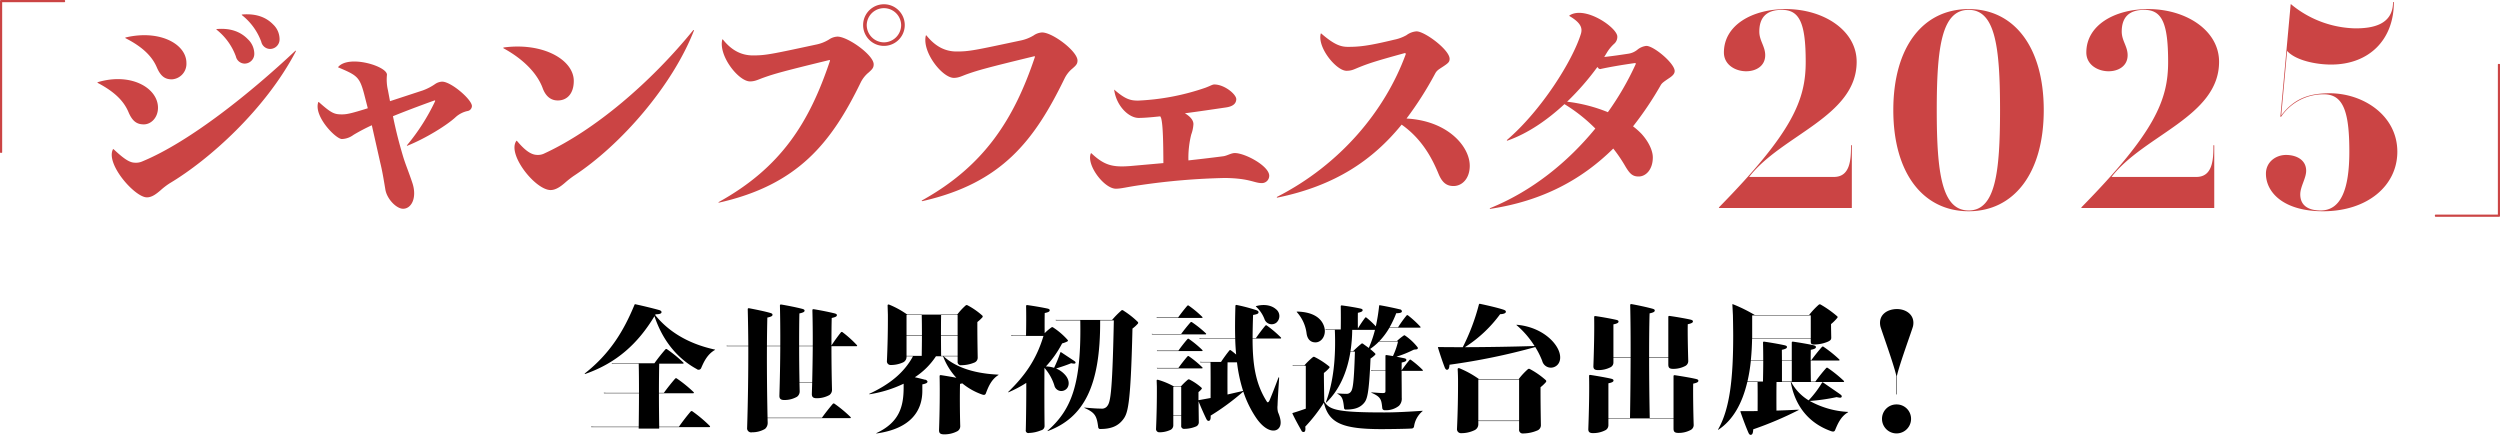 <svg id="txt" xmlns="http://www.w3.org/2000/svg" width="727.188" height="126.47" viewBox="0 0 727.188 126.47">
  <defs>
    <style>
      .cls-1, .cls-2 {
        fill-rule: evenodd;
      }

      .cls-2 {
        fill: #cb4444;
      }
    </style>
  </defs>
  <path id="全世界初試遊台出展_" data-name="全世界初試遊台出展！" class="cls-1" d="M437.69,1580.15a0.372,0.372,0,0,0-.5.04c-1.08,1.24-2.58,3.2-3.42,4.43h-5.742c-0.04-2.97-.08-6.45-0.08-9.73h9.943a0.193,0.193,0,0,0,.12-0.36,38.564,38.564,0,0,0-4.861-3.94,0.347,0.347,0,0,0-.481.04c-1.02,1.16-2.48,3-3.28,4.14h-1.441c0-3.26.04-6.32,0.08-8.48h6.9c0.18,0,.28-0.16.1-0.34a37.835,37.835,0,0,0-4.721-3.86,0.345,0.345,0,0,0-.48.04,51.371,51.371,0,0,0-3.2,4.04h-11.6a5.92,5.92,0,0,1-.8-0.04,0.3,0.3,0,0,1,.04.16h7.8c0.06,2.16.08,5.22,0.08,8.48h-9.322a7.72,7.72,0,0,1-.92-0.04,0.3,0.3,0,0,1,.04.16h10.2c0,3.28-.04,6.76-0.08,9.73H409.3a10.113,10.113,0,0,1-1.08-.04,0.3,0.3,0,0,1,.04.16h13.8v0.42h5.961v-0.42h14.584c0.2,0,.32-0.16.12-0.36A39.424,39.424,0,0,0,437.69,1580.15Zm6.481-17.98c-8.182-1.78-13.743-5.58-17.324-10.04l0.14-.22c1.281,0.02,1.641-.26,1.7-0.52,0.08-.3-0.18-0.56-0.661-0.7-1.78-.5-4.56-1.18-6.881-1.68a0.231,0.231,0,0,0-.32.18c-3.161,7.64-7.122,14.16-14.4,19.9-0.14.1-.04,0.22,0.1,0.18,9.242-3.24,15.383-8.94,20.124-16.8,2.221,6.66,6.3,12.12,12.3,15.38a0.811,0.811,0,0,0,1.28-.28c0.8-1.88,1.82-4.02,3.981-5.26C444.331,1562.25,444.291,1562.19,444.171,1562.17Zm41.36-1.28a32.123,32.123,0,0,0-4.181-3.76,0.321,0.321,0,0,0-.46.04c-0.88,1.08-2.06,2.74-2.761,3.82,0-3.1.02-5.94,0.08-8,1.261-.26,1.5-0.52,1.5-0.8,0-.22-0.06-0.38-0.76-0.56-1.561-.38-3.721-0.82-5.9-1.18-0.34-.06-0.46.04-0.46,0.32,0.08,2.98.12,6.56,0.1,10.32h-3.961c0-3.64.02-7.02,0.08-9.42,1.261-.26,1.5-0.52,1.5-0.8,0-.22-0.08-0.38-0.78-0.56-1.561-.4-3.721-0.84-5.922-1.22-0.34-.06-0.46.04-0.46,0.32,0.08,3.36.12,7.44,0.1,11.68h-3.881c0.02-3.16.06-6,.12-8.22,1.281-.26,1.5-0.52,1.5-0.8,0-.22-0.08-0.4-0.76-0.58-1.561-.44-3.781-0.9-5.982-1.32-0.34-.06-0.46.04-0.46,0.32,0.08,3.12.14,6.74,0.16,10.6H448.8c-0.36,0-.8,0-1.18-0.04a0.3,0.3,0,0,1,.04.16h6.281c0.02,7.72-.1,16.32-0.34,23.73a1.18,1.18,0,0,0,1.44,1.3,7.316,7.316,0,0,0,3.761-.98,2.311,2.311,0,0,0,.78-1.79l-0.04-1.34h24.026c0.18,0,.28-0.16.1-0.34a37.142,37.142,0,0,0-4.661-3.86,0.347,0.347,0,0,0-.481.04c-0.98,1.14-2.38,2.92-3.16,4.04H459.545c-0.14-6.38-.22-14.26-0.18-20.8h3.881c-0.02,4.84-.12,9.92-0.26,14.36-0.02.86,0.34,1.28,1.4,1.28a7.291,7.291,0,0,0,3.721-.94,1.928,1.928,0,0,0,.78-1.64l-0.06-2.5h3.7l-0.1,3.28c-0.02.86,0.32,1.28,1.38,1.28a7.487,7.487,0,0,0,3.721-.92,1.839,1.839,0,0,0,.76-1.6c-0.1-3.74-.16-8.38-0.16-12.6h7.282C485.571,1561.21,485.691,1561.07,485.531,1560.89Zm-13,10.76h-3.7c-0.06-3.3-.1-6.98-0.1-10.44h3.961C472.668,1564.67,472.608,1568.27,472.528,1571.65Zm54.083-2.18c-7.8-.36-12.843-2.54-15.863-5.34h4.08v1.52a0.945,0.945,0,0,0,1.1,1.08,10,10,0,0,0,3.7-.74,1.525,1.525,0,0,0,1.041-1.42c-0.06-3.52-.12-7.32-0.1-10.4a11.83,11.83,0,0,0,1.44-1.34,0.38,0.38,0,0,0,0-.54,21.425,21.425,0,0,0-4.321-3,0.458,0.458,0,0,0-.52.06,18.112,18.112,0,0,0-2.461,2.66H500.185a25.344,25.344,0,0,0-5.221-2.88c-0.3-.12-0.52-0.06-0.5.3l0.08,2.62c0.02,4.48-.08,9.02-0.28,13.46a1.069,1.069,0,0,0,1.08,1.16,8.575,8.575,0,0,0,3.521-.72,1.741,1.741,0,0,0,1.1-1.6v-0.22h1.881c-2.621,4.86-6.9,8.22-12.7,10.92-0.12.06-.04,0.14,0.12,0.12a35.571,35.571,0,0,0,9.862-3.06v1.06c0,5.66-1.28,10.2-7.922,13.31-0.1.04,0,.1,0.06,0.1,9.883-1.38,13.3-6.53,13.3-12.41v-1.86c1.14-.24,1.5-0.44,1.5-0.84a0.88,0.88,0,0,0-.821-0.54c-0.82-.22-1.8-0.46-2.86-0.7a21.006,21.006,0,0,0,6.141-6.1h2.081v0.02a18.992,18.992,0,0,0,3.86,6.24c-1.32-.26-2.84-0.52-4.4-0.76-0.36-.06-0.48.04-0.48,0.34,0.1,4.4.02,10.62-.16,15.53-0.04.92,0.28,1.34,1.441,1.34a8.029,8.029,0,0,0,3.9-.92,1.656,1.656,0,0,0,.821-1.54c-0.12-3.89-.14-9.29-0.06-12.21l0.66-.16a18.849,18.849,0,0,0,5.7,3.22c0.46,0.16.94,0.28,1.16-.32,0.7-1.88,1.6-4.04,3.621-5.3C526.791,1569.55,526.731,1569.47,526.611,1569.47Zm-16.584-5.46c-0.02-1.76-.04-3.84-0.04-5.84h4.841v5.84h-4.8Zm4.8-11.88v5.92h-4.841c0-2.26,0-4.44.04-5.92h4.8Zm-10.442,0c0.04,1.5.06,3.66,0.06,5.92h-4.481v-5.92h4.421Zm-4.421,6.04h4.481c0,2-.04,4.08-0.06,5.84h-4.421v-5.84Zm40.12,9.38,0.02-.02a14.017,14.017,0,0,1,2.861,5.08,2.075,2.075,0,0,0,3.08,1.34c1.241-.68,1.521-2.5.3-4.1a6.97,6.97,0,0,0-2.88-2.16c1.5-.48,2.96-0.94,4.381-1.54,0.86,0.18,1.12.14,1.22,0,0.14-.22.06-0.4-0.28-0.64l-3.861-2.56a0.141,0.141,0,0,0-.22.1,39.019,39.019,0,0,1-1.82,4.44,8.134,8.134,0,0,0-2.381-.4,31.029,31.029,0,0,0,4.721-6.7,7.923,7.923,0,0,0,1.5-.56c0.221-.14.261-0.26,0.08-0.48a20.862,20.862,0,0,0-4.22-3.62,0.392,0.392,0,0,0-.461,0,15.3,15.3,0,0,0-1.98,1.68c-0.02-2.06-.02-4.58.02-5.86,1.22-.24,1.44-0.5,1.44-0.78,0-.22-0.06-0.4-0.74-0.54-1.52-.32-3.561-0.68-5.681-0.98-0.34-.04-0.44.04-0.44,0.32,0.06,2.32.04,5.94-.02,8.52h-3.541a5.92,5.92,0,0,1-.8-0.04,0.3,0.3,0,0,1,.04.16H539.8c-2.12,7.14-5.661,11.82-10.242,16.28-0.08.08,0,.14,0.1,0.1a33.952,33.952,0,0,0,5.141-2.72c0.02,3.64-.04,9.68-0.14,13.69a0.741,0.741,0,0,0,.92.88,10.177,10.177,0,0,0,3.541-.78,1.273,1.273,0,0,0,1-1.26C540.065,1580.21,540.045,1574.03,540.085,1567.55Zm27.146-13.42a25.481,25.481,0,0,0-4.141-3.26,0.47,0.47,0,0,0-.74.04,25.5,25.5,0,0,0-2.6,2.66H544.286a7.875,7.875,0,0,1-.94-0.04,0.3,0.3,0,0,1,.04.16h7.121c0.34,18.46-2.5,25.94-9.5,32.09-0.06.06-.02,0.14,0.08,0.1,10.362-3.87,15.324-12.99,15.2-32.19h3.981c-0.46,22.76-1.08,23.96-2.06,25.1a1.945,1.945,0,0,1-1.7.56c-1.081,0-2.361-.08-4.761-0.3-0.06,0-.1.08,0,0.12,3.06,1.36,3.56,2.3,3.98,5.63a0.569,0.569,0,0,0,.681.48c2.92,0,4.941-.78,6.381-2.55,1.54-1.88,2.36-3.72,2.9-26.66a9.495,9.495,0,0,0,1.52-1.38A0.371,0.371,0,0,0,567.231,1554.13Zm41.62,4.52a32.5,32.5,0,0,0-4.081-3.46,0.3,0.3,0,0,0-.44.04c-0.86,1-2.06,2.62-2.741,3.62h-0.96c0-2.1.06-4.34,0.14-6.74,1.38-.22,1.581-0.44,1.581-0.8,0-.34-0.321-0.5-1.021-0.72a49.86,49.86,0,0,0-5.321-1.38,0.292,0.292,0,0,0-.38.32c-0.1,3.3-.14,6.4-0.06,9.32h-9.522a7.4,7.4,0,0,1-.9-0.04,0.3,0.3,0,0,1,.04.16h10.382c0.04,1.6.14,3.16,0.28,4.66-0.54-.46-1.08-0.9-1.56-1.24a0.269,0.269,0,0,0-.4.04c-0.76.92-1.841,2.42-2.441,3.34h-5.421a4.49,4.49,0,0,1-.68-0.04,0.3,0.3,0,0,1,.04.16h3c0.04,1.98.04,7,.02,10.38l-3.421.62a0.15,0.15,0,0,0-.1.02v-2.36a5.4,5.4,0,0,0,.9-0.88,0.266,0.266,0,0,0-.02-0.4,16.465,16.465,0,0,0-3.461-2.36,0.454,0.454,0,0,0-.5.02,19.216,19.216,0,0,0-2.06,2h-1.961a21.152,21.152,0,0,0-4.621-1.94c-0.26-.08-0.46-0.02-0.44.28l0.06,1.7c0.02,4.02-.06,8.16-0.24,12.27a0.927,0.927,0,0,0,.94,1,7.492,7.492,0,0,0,3.081-.62,1.483,1.483,0,0,0,1-1.36v-2.85h2.3v2.87a0.826,0.826,0,0,0,.94.96,8.914,8.914,0,0,0,3.241-.64,1.327,1.327,0,0,0,.94-1.23l-0.08-6.16c0.64,1.64,1.58,3.74,2.26,5.14,0.26,0.52.54,0.66,0.84,0.54,0.281-.12.481-0.48,0.421-1.5a69.53,69.53,0,0,0,9.5-7,30.771,30.771,0,0,0,3.62,7.48c2.561,3.85,5.261,4.51,6.522,3.37,0.98-.9.96-2.49-0.04-4.83a5.631,5.631,0,0,1-.14-2.02c0.06-2.14.3-5.26,0.46-7.94,0.02-.26-0.16-0.24-0.22-0.06-0.82,2.22-1.9,4.98-2.541,6.5-0.28.66-.6,0.76-0.78,0.48-3.4-5.3-4.181-11.02-4.181-18.4h8.122C608.911,1558.97,609.011,1558.81,608.851,1558.65Zm-31.287,22.64v-8.24h2.3v8.24h-2.3Zm15.764-6.04c-0.02-2.72-.02-7.26.02-9.36h2.74a44.3,44.3,0,0,0,1.781,8.32Zm-7.422-22.28c0.16,0,.24-0.14.08-0.3a31.1,31.1,0,0,0-3.921-3.26,0.315,0.315,0,0,0-.44.04c-0.82.94-2,2.46-2.66,3.4h-5.582a4.49,4.49,0,0,1-.68-0.04,0.3,0.3,0,0,1,.04.16h13.163Zm15.723-3.28a9.591,9.591,0,0,1,2.441,3.58,2.22,2.22,0,0,0,3.4,1.14,2.523,2.523,0,0,0-.08-4c-1.121-.98-3.121-1.58-5.722-0.88C601.549,1549.57,601.569,1549.63,601.629,1549.69Zm-14.583,7.78a31.044,31.044,0,0,0-4.041-3.24,0.317,0.317,0,0,0-.44.04c-0.84.92-2.04,2.44-2.72,3.38h-7.822a4.99,4.99,0,0,1-.72-0.04,0.3,0.3,0,0,1,.04.16h15.6C587.106,1557.77,587.206,1557.63,587.046,1557.47Zm-5.361,6.7c-0.82.92-1.98,2.42-2.64,3.36h-5.582a4.49,4.49,0,0,1-.68-0.04,0.3,0.3,0,0,1,.04.16h13.083c0.16,0,.26-0.14.1-0.3a30.686,30.686,0,0,0-3.9-3.22A0.292,0.292,0,0,0,581.685,1564.17Zm4.321-1.86a30.686,30.686,0,0,0-3.9-3.22,0.292,0.292,0,0,0-.42.04c-0.82.92-1.98,2.42-2.64,3.36h-5.582a4.49,4.49,0,0,1-.68-0.04,0.3,0.3,0,0,1,.04.16h13.083C586.066,1562.61,586.166,1562.47,586.006,1562.31Zm64.045,17.68c-4.1.28-7.942,0.48-11.082,0.48-13.923,0-15.944-.8-17.484-3.12-0.06-2.84-.12-6.6-0.12-8.36a10.277,10.277,0,0,0,1.58-1.48,0.293,0.293,0,0,0-.04-0.42,22.582,22.582,0,0,0-4.221-2.74,0.459,0.459,0,0,0-.48,0,19.888,19.888,0,0,0-2.5,2.42h-2.741a4.874,4.874,0,0,1-.7-0.04,0.3,0.3,0,0,1,.04.16h3.8v12.48c-1.261.44-2.541,0.88-3.761,1.24-0.12.04-.18,0.08-0.1,0.24,0.72,1.56,1.82,3.53,2.56,4.83a0.665,0.665,0,0,0,.861.44c0.26-.14.42-0.56,0.28-1.52a46.251,46.251,0,0,0,5.421-6.97c1.42,5.96,5.4,7.69,16.783,7.69,1.7,0,7.482-.06,8.682-0.18a0.7,0.7,0,0,0,.76-0.6,7.1,7.1,0,0,1,2.5-4.47C650.131,1580.03,650.091,1579.99,650.051,1579.99Zm-33.707-22.42c0.24,1.58,1.12,2.52,2.56,2.52,1.9,0,3.241-2.2,2.561-4.5-0.72-2.42-3.041-4.34-7.882-4.46-0.14,0-.14.1-0.08,0.16A11.241,11.241,0,0,1,616.344,1557.57Zm33.747,10.52a28.067,28.067,0,0,0-3.421-2.92,0.269,0.269,0,0,0-.4.04c-0.7.82-1.72,2.18-2.3,3.02,0-.82.02-1.6,0.02-2.28,1.14-.22,1.36-0.48,1.36-0.74,0-.22-0.06-0.38-0.68-0.52l-2.2-.44a31,31,0,0,0,4.881-1.96c0.4-.2.881-0.08,1.161-0.24a0.364,0.364,0,0,0,.12-0.52,16.274,16.274,0,0,0-3.641-3.42,0.308,0.308,0,0,0-.42,0,14.8,14.8,0,0,0-1.981,1.62h-5.081a20.4,20.4,0,0,0,2.921-3.92h8.882c0.16,0,.26-0.14.1-0.3a30.21,30.21,0,0,0-3.581-3.28,0.292,0.292,0,0,0-.42.04,33.306,33.306,0,0,0-2.461,3.42h-2.46a30.5,30.5,0,0,0,1.92-4.08c1.221,0,1.581-.22,1.641-0.48a0.607,0.607,0,0,0-.58-0.64c-1.461-.36-3.821-0.86-5.8-1.2a0.184,0.184,0,0,0-.24.2,53.264,53.264,0,0,1-.96,5.94,24.484,24.484,0,0,0-2.721-2.54,0.255,0.255,0,0,0-.4.04,36.965,36.965,0,0,0-2.1,3.12c-0.02-1.56-.02-3.58,0-4.56,1.14-.24,1.38-0.48,1.38-0.74,0-.22-0.06-0.38-0.7-0.52-1.4-.3-3.281-0.62-5.241-0.88-0.32-.04-0.42.04-0.42,0.3,0.04,1.88.04,4.7,0,6.68h-3.7a5.25,5.25,0,0,1-.74-0.04,0.3,0.3,0,0,1,.04.16h2.68c0.341,8.32-.44,15.2-2.58,20.98-0.04.12,0.04,0.22,0.14,0.12,3.681-3.54,6.021-8.7,6.981-14.78h1.3c-0.3,10.44-.72,11.22-1.361,11.88a1.466,1.466,0,0,1-1.18.4c-0.58,0-1.26-.02-2.52-0.12-0.04,0-.1.06,0,0.12,1.32,0.7,1.64,1.48,1.9,4.12a0.509,0.509,0,0,0,.62.46c2.381,0,3.941-.52,5.061-1.76,1-1.1,1.561-2.32,2.021-13.08a7.909,7.909,0,0,0,1.26-1c0.22-.2.22-0.34,0.04-0.52-0.38-.38-0.88-0.82-1.42-1.26a16.786,16.786,0,0,0,2.58-2.16h5.541a21.373,21.373,0,0,1-1.48,4.22l-1.78-.28c-0.32-.04-0.4.04-0.4,0.3v4.16h-3.461a5.25,5.25,0,0,1-.74-0.04,0.3,0.3,0,0,1,.04.16h4.161v5.92c0,0.42-.2.54-0.781,0.54-0.54,0-1.44-.06-3.28-0.2-0.06,0-.12.06,0,0.12,2.78,1.22,2.88,1.98,3.14,4.5a0.687,0.687,0,0,0,.8.56,5.986,5.986,0,0,0,4.06-1.28,2.955,2.955,0,0,0,.8-2.36c0-2.22-.04-5.24-0.04-7.8h6.041C650.151,1568.37,650.231,1568.23,650.091,1568.09Zm-17.244-7.52a0.442,0.442,0,0,0-.7.02c-0.64.5-1.5,1.3-2.28,2.06h-0.761a44.064,44.064,0,0,0,.5-6.2h6.621a32.586,32.586,0,0,1-1.8,5.26Zm48.4,7.26a0.491,0.491,0,0,0-.54.06,20.034,20.034,0,0,0-2.681,2.88H666.486a28.287,28.287,0,0,0-5.662-3.14c-0.32-.12-0.56-0.04-0.54.34,0.08,1.12.1,2.84,0.1,2.84,0.02,4.86-.08,9.72-0.3,14.43a1.152,1.152,0,0,0,1.181,1.26,8.935,8.935,0,0,0,3.82-.82,1.911,1.911,0,0,0,1.2-1.73v-0.98h11.862v2.41a1.058,1.058,0,0,0,1.22,1.2,10.755,10.755,0,0,0,4.021-.84,1.633,1.633,0,0,0,1.1-1.56c-0.06-3.69-.12-7.73-0.1-11.05a11.1,11.1,0,0,0,1.561-1.48,0.424,0.424,0,0,0-.02-0.56A23.651,23.651,0,0,0,681.249,1567.83Zm-14.963,15.02v-11.96h11.862v11.96H666.286Zm22.624-21.78c-1.9-2.86-5.941-5.62-11.422-6.1-0.12-.02-0.14.06-0.06,0.12a26.51,26.51,0,0,1,5.221,6.06c-6.6.2-13.5,0.32-20.264,0.34a37.862,37.862,0,0,0,10.242-9.6c1.12-.04,1.6-0.32,1.66-0.6s-0.04-.5-0.7-0.72c-1.72-.56-4.3-1.16-6.821-1.7a0.252,0.252,0,0,0-.3.18,61.225,61.225,0,0,1-4.7,12.44c-2.381,0-4.741-.02-7.062-0.04-0.16,0-.18.04-0.14,0.2,0.58,1.88,1.32,4.1,1.921,5.66,0.22,0.56.46,0.8,0.78,0.74,0.36-.08.58-0.4,0.64-1.46a188.426,188.426,0,0,0,24.945-5.14,23.7,23.7,0,0,1,2.021,4.02,2.6,2.6,0,0,0,3.8,1.64C690.331,1566.21,690.711,1563.77,688.91,1561.07Zm41.38,10.2c0-.22-0.06-0.4-0.78-0.56-1.58-.36-3.761-0.72-5.981-1.06-0.36-.06-0.46.04-0.46,0.32v12.12h-6.922c-0.1-5.44-.18-11.84-0.18-17.6h5.582v2.02c0,0.88.26,1.28,1.36,1.28a7.4,7.4,0,0,0,3.621-.86,1.6,1.6,0,0,0,.82-1.46c-0.1-3.4-.2-8.1-0.14-10.66,1.24-.26,1.5-0.52,1.5-0.8,0-.22-0.08-0.4-0.78-0.56-1.56-.34-3.721-0.72-5.921-1.04-0.34-.06-0.46.04-0.46,0.32v11.64h-5.582c0-5.1.04-9.72,0.14-12.72,1.281-.26,1.5-0.54,1.5-0.82,0-.22-0.08-0.38-0.76-0.56-1.561-.42-3.721-0.9-5.922-1.3-0.34-.06-0.46.04-0.46,0.32,0.1,4.12.14,9.48,0.12,15.08h-5v-9.52c1.24-.24,1.48-0.52,1.48-0.8,0-.22-0.06-0.38-0.76-0.54-1.54-.34-3.68-0.74-5.861-1.06-0.34-.06-0.46.04-0.46,0.32,0.08,3.98-.06,9.7-0.22,14.12-0.04.86,0.26,1.26,1.36,1.26a7.641,7.641,0,0,0,3.681-.86,1.549,1.549,0,0,0,.78-1.44v-1.36h5c-0.02,5.98-.08,12.26-0.18,17.6h-6.281v-10.1c1.24-.24,1.48-0.52,1.48-0.8,0-.22-0.08-0.4-0.78-0.56-1.54-.34-3.681-0.72-5.861-1.06-0.34-.06-0.46.04-0.46,0.32,0.1,4.3-.04,10.48-0.22,15.31-0.04.86,0.26,1.28,1.36,1.28a7.645,7.645,0,0,0,3.681-.88,1.644,1.644,0,0,0,.8-1.47v-1.92h18.944v2.93c0,0.88.28,1.28,1.38,1.28a7.347,7.347,0,0,0,3.661-.88,1.624,1.624,0,0,0,.82-1.51c-0.12-3.8-.2-9.08-0.14-11.94C730.05,1571.83,730.29,1571.57,730.29,1571.27Zm43.441,9.04a25.642,25.642,0,0,1-11.042-3.18,56.223,56.223,0,0,0,7.821-1.12c0.98,0.22,1.261.22,1.4,0.02,0.18-.24.12-0.5-0.341-0.82-1.1-.8-3.48-2.38-5.021-3.48a0.191,0.191,0,0,0-.28.08,29.018,29.018,0,0,1-3.9,5.14,14,14,0,0,1-5.082-5.34h15.2c0.18,0,.28-0.16.1-0.34a37.894,37.894,0,0,0-4.641-3.74,0.345,0.345,0,0,0-.48.04,49.679,49.679,0,0,0-3.141,3.92h-1.3c-0.04-1.88-.06-4.18-0.06-6.12h8.2c0.18,0,.28-0.16.1-0.34a36.4,36.4,0,0,0-4.561-3.66,0.321,0.321,0,0,0-.46.04c-0.96,1.06-2.32,2.78-3.08,3.84h-0.2c0-1.18.02-2.26,0.04-3,1.24-.24,1.48-0.5,1.48-0.78,0-.22-0.06-0.4-0.76-0.56-1.541-.34-3.621-0.7-5.8-1.02-0.341-.06-0.461.04-0.461,0.32v5.04h-2.86c0-1.18-.02-2.24-0.02-3,1.22-.24,1.48-0.52,1.48-0.8,0-.22-0.06-0.38-0.76-0.54-1.52-.34-3.6-0.7-5.761-1.02-0.34-.06-0.44.04-0.44,0.32,0.04,1.42.06,3.2,0.06,5.04h-3.6c0.2-1.98.32-4.08,0.36-6.28h17.064v0.88c0,0.6.2,0.86,0.94,0.86a10.639,10.639,0,0,0,3.841-.74c1.02-.42,1.18-0.74,1.18-1.26-0.02-1.12-.06-2.76-0.06-3.94a12.3,12.3,0,0,0,1.84-1.84,0.3,0.3,0,0,0-.06-0.44,30.894,30.894,0,0,0-4.8-3.4,0.5,0.5,0,0,0-.5,0,21.181,21.181,0,0,0-2.86,3.04h-15.8a43.716,43.716,0,0,0-6.361-3.14,0.106,0.106,0,0,0-.16.12l0.16,3.1c0.02,0.74.08,4.52,0.08,5.88,0,12.14-.9,21.24-4.4,27.33-0.06.12,0.04,0.12,0.12,0.06,4.181-2.79,6.881-7.53,8.382-13.87h2.98c0.04,1.54.04,5.56,0.02,8.46-1.64.02-3.24,0.02-4.821,0.02-0.16,0-.22.06-0.16,0.22,0.64,1.86,1.561,4.35,2.281,5.99,0.24,0.58.52,0.76,0.84,0.66s0.54-.44.58-1.58a102.113,102.113,0,0,0,13.183-5.59c0.08-.04.1-0.12-0.08-0.12-2.081.1-4.221,0.2-6.341,0.26-0.02-2.5-.02-6.6.02-8.32h4.14v0.02c1.181,6.68,5,11.88,11.7,14.27,0.48,0.16.96,0.28,1.2-.3,0.76-1.85,1.681-3.97,3.721-5.15C773.911,1580.39,773.851,1580.31,773.731,1580.31Zm-16.264-14.94v6.12h-2.86v-6.12h2.86Zm-11.522-6.52v-6.6h17.044v6.6H745.945Zm-0.38,6.52h3.6c0,2.1-.04,4.28-0.08,6.12h-4.521A48.881,48.881,0,0,0,745.565,1565.37Zm42.372,12.77a4.18,4.18,0,0,0-4.225,4.27,4.225,4.225,0,0,0,8.449,0A4.179,4.179,0,0,0,787.937,1578.14Zm0.144-27.74c-2.737,0-5.521,1.58-4.849,4.99,0.24,1.01,3.937,11.14,4.657,14.5v5.28a0.072,0.072,0,0,0,.144,0v-5.28c0.72-3.36,4.464-13.49,4.7-14.5C793.409,1552.17,790.769,1550.4,788.081,1550.4Z" transform="translate(-236.281 -1460.5)"/>
  <path id="_ジャンプフェスタ2025_" data-name="「ジャンプフェスタ2025」" class="cls-2" d="M255.018,1460.5H236.7a0.35,0.35,0,0,0-.427.42v43.89c0,0.21.64,0.21,0.64,0v-43.67h18.108C255.3,1461.14,255.3,1460.5,255.018,1460.5Zm67.13,14.81c-12.605,11.85-30.465,26.34-44.455,32.13a4.381,4.381,0,0,1-1.988.39c-1.385,0-2.734-.5-6.356-3.91a0.144,0.144,0,0,0-.248.08c-2.06,4.29,6.426,13.91,9.906,13.91,1.456,0,2.734-.99,3.977-2.06a20.9,20.9,0,0,1,2.627-2.02c11.5-6.85,27.874-21.48,36.715-38.38C322.4,1475.27,322.29,1475.16,322.148,1475.31ZM306.7,1464.94a17.452,17.452,0,0,1,5.574,7.7,2.669,2.669,0,0,0,2.486,2.1,2.783,2.783,0,0,0,2.84-2.91,5.9,5.9,0,0,0-1.846-4.19c-1.988-2.06-4.864-3.27-9.054-2.92C306.632,1464.72,306.525,1464.8,306.7,1464.94Zm-7.386,4.22a17.6,17.6,0,0,1,5.575,7.74,2.669,2.669,0,0,0,2.485,2.1,2.839,2.839,0,0,0,2.876-2.95,5.886,5.886,0,0,0-1.881-4.15c-1.989-2.06-4.865-3.31-9.055-2.95C299.246,1468.95,299.14,1469.02,299.317,1469.16Zm-25.636,24.01c1.172,2.73,2.521,3.51,4.438,3.51,2.131,0,4.119-1.99,4.119-4.83,0-5.75-7.847-10.33-17.5-7.45a0.11,0.11,0,0,0-.035.21C269.385,1487.09,272.225,1489.69,273.681,1493.17Zm-0.888-21.56c4.616,2.35,7.634,5.04,9.09,8.45,1.172,2.74,2.486,3.52,4.4,3.52a4.514,4.514,0,0,0,4.225-4.76c0-5.57-7.882-9.76-17.682-7.42C272.722,1471.44,272.687,1471.54,272.793,1471.61Zm92.094,12.64a3.983,3.983,0,0,0-1.917.61,15.512,15.512,0,0,1-3.729,1.95l-9.516,3.12-0.6-3.19a13.454,13.454,0,0,1-.284-4.48c0.071-2.52-11.079-5.89-14.168-2.3-0.071.07-.106,0.1,0,0.14,5.362,2.27,6.179,2.7,7.492,7.6l1.1,4.29c-5.078,1.6-6.249,1.78-7.527,1.78-2.2,0-3.054-.32-6.676-3.55-0.106-.07-0.177-0.07-0.213.03-1.349,4.09,5.113,10.69,6.889,10.69a5.969,5.969,0,0,0,3.373-1.21,55.7,55.7,0,0,1,5.326-2.8l2.414,10.72c0.675,2.77.994,4.83,1.527,7.99,0.462,2.77,3.231,5.58,5.149,5.58,2.485,0,4.118-3.27,2.7-7.53-1.136-3.41-2.024-5.4-2.769-7.92-1.03-3.51-1.882-6.64-2.876-11.47,3.231-1.31,7.207-2.84,12.072-4.58,0.177-.07.249,0.07,0.177,0.25a60.109,60.109,0,0,1-8.166,12.78,0.088,0.088,0,0,0,.106.14c5.326-2.13,11.5-5.96,14.026-8.3a7.523,7.523,0,0,1,3.408-1.78,1.524,1.524,0,0,0,1.35-1.46C373.551,1489.47,367.514,1484.25,364.887,1484.25Zm29.246,1.89c0.852,2.3,2.308,3.58,4.4,3.58,2.769,0,4.651-2.06,4.651-5.68,0-6.11-8.876-11.26-20.381-9.73a0.131,0.131,0,0,0-.035.25C388.487,1477.68,392.535,1481.8,394.133,1486.14Zm43.78-16.84c-12.427,15.27-28.654,29.09-43.283,35.83a4.08,4.08,0,0,1-2.024.43c-1.7,0-3.444-1.1-5.93-4.05-0.071-.11-0.142-0.07-0.213,0-2.7,3.87,5.54,14.27,9.978,14.27,1.456,0,2.841-.96,4.119-2.06a28.143,28.143,0,0,1,2.556-2.02c13.848-9.05,28.761-26.31,35.01-42.29C438.2,1469.27,438.02,1469.16,437.913,1469.3Zm41.958,1.85a4.659,4.659,0,0,0-2.415.82,11.4,11.4,0,0,1-3.905,1.52c-12.89,2.77-14.558,3.13-18.251,3.13-3.3,0-6.178-1.42-8.7-4.58-0.107-.14-0.214-0.11-0.249.07-1.03,4.72,4.793,12.07,8.1,12.07,1.455,0,2.343-.53,3.941-1.1,3.089-1.1,5.646-1.84,19.1-5.11,0.213-.04.248,0.1,0.213,0.21-5.965,17.83-14.132,31-32.347,41.08-0.142.07-.071,0.22,0.071,0.18,22.973-5.18,32.7-17.43,41.259-35.04a8.711,8.711,0,0,1,2.308-2.85c0.959-.88,1.42-1.31,1.42-2.34C490.416,1476.51,482.889,1471.15,479.871,1471.15Zm13.528-9.41a6.055,6.055,0,1,0,0,12.11A6.055,6.055,0,0,0,493.4,1461.74Zm0,11.08a5.048,5.048,0,0,1-5.006-5.01,5.007,5.007,0,0,1,10.013,0A5.049,5.049,0,0,1,493.4,1472.82Zm46.006-2.88a4.727,4.727,0,0,0-2.45.86,11.924,11.924,0,0,1-3.977,1.52c-13.031,2.77-14.7,3.16-18.428,3.16-3.338,0-6.179-1.45-8.735-4.61-0.107-.15-0.213-0.11-0.249.07-1.065,4.76,4.829,12.21,8.167,12.21,1.456,0,2.379-.57,3.977-1.13,3.124-1.1,5.787-1.85,19.387-5.15,0.213-.04.248,0.07,0.213,0.21-6,17.9-14.594,31.6-32.844,41.72-0.142.07-.036,0.25,0.106,0.21,23.186-5.25,32.6-17.68,41.366-35.68a8.6,8.6,0,0,1,2.272-2.88c1-.88,1.492-1.31,1.492-2.34C549.7,1475.41,542.458,1469.94,539.405,1469.94Zm56.055,35.08c-1.065,0-2.272.79-3.338,0.93-3.515.46-6.923,0.85-10.155,1.21a27.944,27.944,0,0,1,.817-7.53,10.33,10.33,0,0,0,.639-3.02c0-1.07-.816-2.17-2.485-3.16,4.083-.53,8.344-1.17,11.966-1.7,1.491-.22,2.911-0.79,2.982-2.35,0.071-1.42-3.408-4.33-6.391-4.33-0.568,0-1.065.39-2.7,0.99a69.162,69.162,0,0,1-19.458,3.7c-2.2,0-3.692-.36-6.888-3.13-0.071-.07-0.107-0.07-0.071.07,0.675,4.69,4.261,8.1,7.1,8.1,1.492,0,3.693-.18,6.285-0.46a2.18,2.18,0,0,1,.284.6c0.533,1.99.6,7.14,0.639,13l-9.551.85c-5.042.39-7.528-.07-11.362-3.69-0.071-.08-0.178,0-0.213.07-1.314,3.33,3.9,10.22,7.314,10.22,1.562,0,3.125-.49,7.173-1.06a197.02,197.02,0,0,1,24.571-2.06c7.243,0.1,8.45,1.49,10.723,1.49a2.138,2.138,0,0,0,2.13-2.13C605.473,1508.79,598.443,1505.02,595.46,1505.02Zm49.946-10.04a100.688,100.688,0,0,0,8.345-13.11c0.532-.99,1.207-1.27,2.521-2.16s1.668-1.24,1.668-2.1c0-2.62-7.243-7.99-9.622-7.99a5.518,5.518,0,0,0-2.912,1.1,12.087,12.087,0,0,1-3.55,1.32c-7.67,1.85-10.226,2.09-13.493,2.09-2.1,0-4.012-.64-7.741-3.87-0.106-.07-0.142-0.03-0.177.07-0.994,4.05,4.58,10.76,7.492,10.76,1.527,0,2.1-.39,3.693-1.03,2.911-1.17,4.971-1.84,13.279-4.12a0.269,0.269,0,0,1,.284.29c-6,16.47-19.032,32.13-37.46,41.54-0.106.07-.035,0.25,0.071,0.22,16.866-3.45,27.8-10.94,36.182-21.24,6.036,4.26,8.948,9.98,10.759,14.38,1.1,2.63,2.45,3.48,4.332,3.48,2.521,0,4.722-2.2,4.722-5.89C663.8,1503.14,657.443,1495.62,645.406,1494.98Zm69.76-21.13a4.988,4.988,0,0,0-2.592,1.1,5.411,5.411,0,0,1-2.628,1.17c-2.805.43-4.58,0.68-7.03,0.96l0.817-1.35a11.591,11.591,0,0,1,2.023-2.45,2.663,2.663,0,0,0,.959-2.24c-0.213-2.62-9.374-8.94-13.883-6.07-0.107.07-.107,0.14,0,0.22,3.551,2.09,3.764,3.69,3.267,5.25-2.415,7.74-11.434,22.16-21.447,30.75-0.106.11-.071,0.28,0.107,0.21,6.178-2.16,11.824-6.21,16.582-10.61a47.274,47.274,0,0,1,8.983,7.1c-7.847,9.58-18.215,18.14-30.607,23.15-0.142.07-.107,0.25,0.071,0.21,15.232-2.31,26.666-8.56,35.755-17.54a42.136,42.136,0,0,1,3.338,4.87c1.42,2.45,2.237,3.26,4.048,3.26,2.1,0,4.119-2.02,4.119-5.57,0-1.96-1.243-4.62-3.338-6.89a21.046,21.046,0,0,0-2.414-2.13,96.167,96.167,0,0,0,8.024-11.93c0.391-.68.852-1,2.628-2.2,1.1-.75,1.456-1.32,1.456-1.96C723.4,1478.93,717.332,1473.85,715.166,1473.85Zm-3.089,5.29a83.494,83.494,0,0,1-8.1,13.99,45.524,45.524,0,0,0-11.859-3.05,76.637,76.637,0,0,0,8.805-10.09l0.214,0.25a0.731,0.731,0,0,0,.923.28c2.84-.6,5.752-1.1,9.658-1.66C712.006,1478.82,712.183,1478.93,712.077,1479.14Zm62.621,23.7c0,4.13-.234,9.13-4.992,9.13H745.057c9.36-12.17,31.2-17.55,31.279-33.39,0.078-9.2-9.594-15.44-20.593-15.44-9.672,0-18.018,4.6-18.018,12.63,0,3.59,3.354,5.46,6.474,5.46,2.808,0,5.538-1.48,5.538-4.68,0-2.57-1.716-4.21-1.716-6.86,0-3.98,1.95-6.32,6.552-6.32,5.149,0,6.943,3.82,6.943,15.13,0,11-3.744,20.44-25.195,42.28-0.078.08-.078,0.23,0.078,0.23h38.377c0.156,0,.156,0,0.156-0.15v-18.02A0.117,0.117,0,1,0,774.7,1502.84Zm34.222-39.7c-13.26,0-21.918,10.99-21.918,29.4s8.736,29.41,21.918,29.41c13.105,0,21.841-11,21.841-29.41S822.1,1463.14,808.92,1463.14Zm0,58.58c-7.8,0-9.282-10.85-9.282-29.18,0-18.48,1.482-29.17,9.282-29.17,7.723,0,9.127,10.69,9.127,29.17C818.047,1510.87,816.643,1521.72,808.92,1521.72Zm71.2-18.88c0,4.13-.234,9.13-4.992,9.13H850.475c9.36-12.17,31.2-17.55,31.279-33.39,0.078-9.2-9.594-15.44-20.593-15.44-9.672,0-18.018,4.6-18.018,12.63,0,3.59,3.354,5.46,6.474,5.46,2.808,0,5.538-1.48,5.538-4.68,0-2.57-1.716-4.21-1.716-6.86,0-3.98,1.95-6.32,6.552-6.32,5.149,0,6.943,3.82,6.943,15.13,0,11-3.744,20.44-25.195,42.28-0.078.08-.078,0.23,0.078,0.23h38.377c0.156,0,.156,0,0.156-0.15v-18.02A0.117,0.117,0,1,0,880.116,1502.84Zm33.832-15.21c-5.928,0-10.374,1.48-14.118,6.47l1.716-18.79c2.34,2.65,8.112,3.97,12.793,3.97,11.076,0,18.252-7.25,18.252-18.09a0.117,0.117,0,1,0-.234,0c-0.078,6.55-6.006,7.56-10.92,7.56a30.266,30.266,0,0,1-18.565-6.86,0.413,0.413,0,0,0-.234-0.16c-0.078,0-.078.16-0.078,0.24l-2.964,32.37c0,0.23.156,0.15,0.234,0.08a14.762,14.762,0,0,1,12.48-6.48c5.773,0,7.333,5.54,7.333,16.69,0,11-2.5,17.09-8.347,17.09-3.744,0-5.928-1.56-5.928-4.68,0-2.27,1.716-4.68,1.716-6.87,0-3.2-2.886-4.6-5.85-4.6s-5.85,2.03-5.85,5.46c0,5.38,5.07,10.92,16.614,10.92,12.871,0,21.607-7.41,21.607-17.32C933.605,1494.03,923.621,1487.63,913.948,1487.63Zm48.9-8.38v43.67H944.736c-0.284,0-.284.64,0,0.64h18.322c0.355,0,.426-0.07.426-0.36v-43.95C963.484,1479.03,962.845,1479.03,962.845,1479.25Z" transform="translate(-236.281 -1460.5)"/>
</svg>

